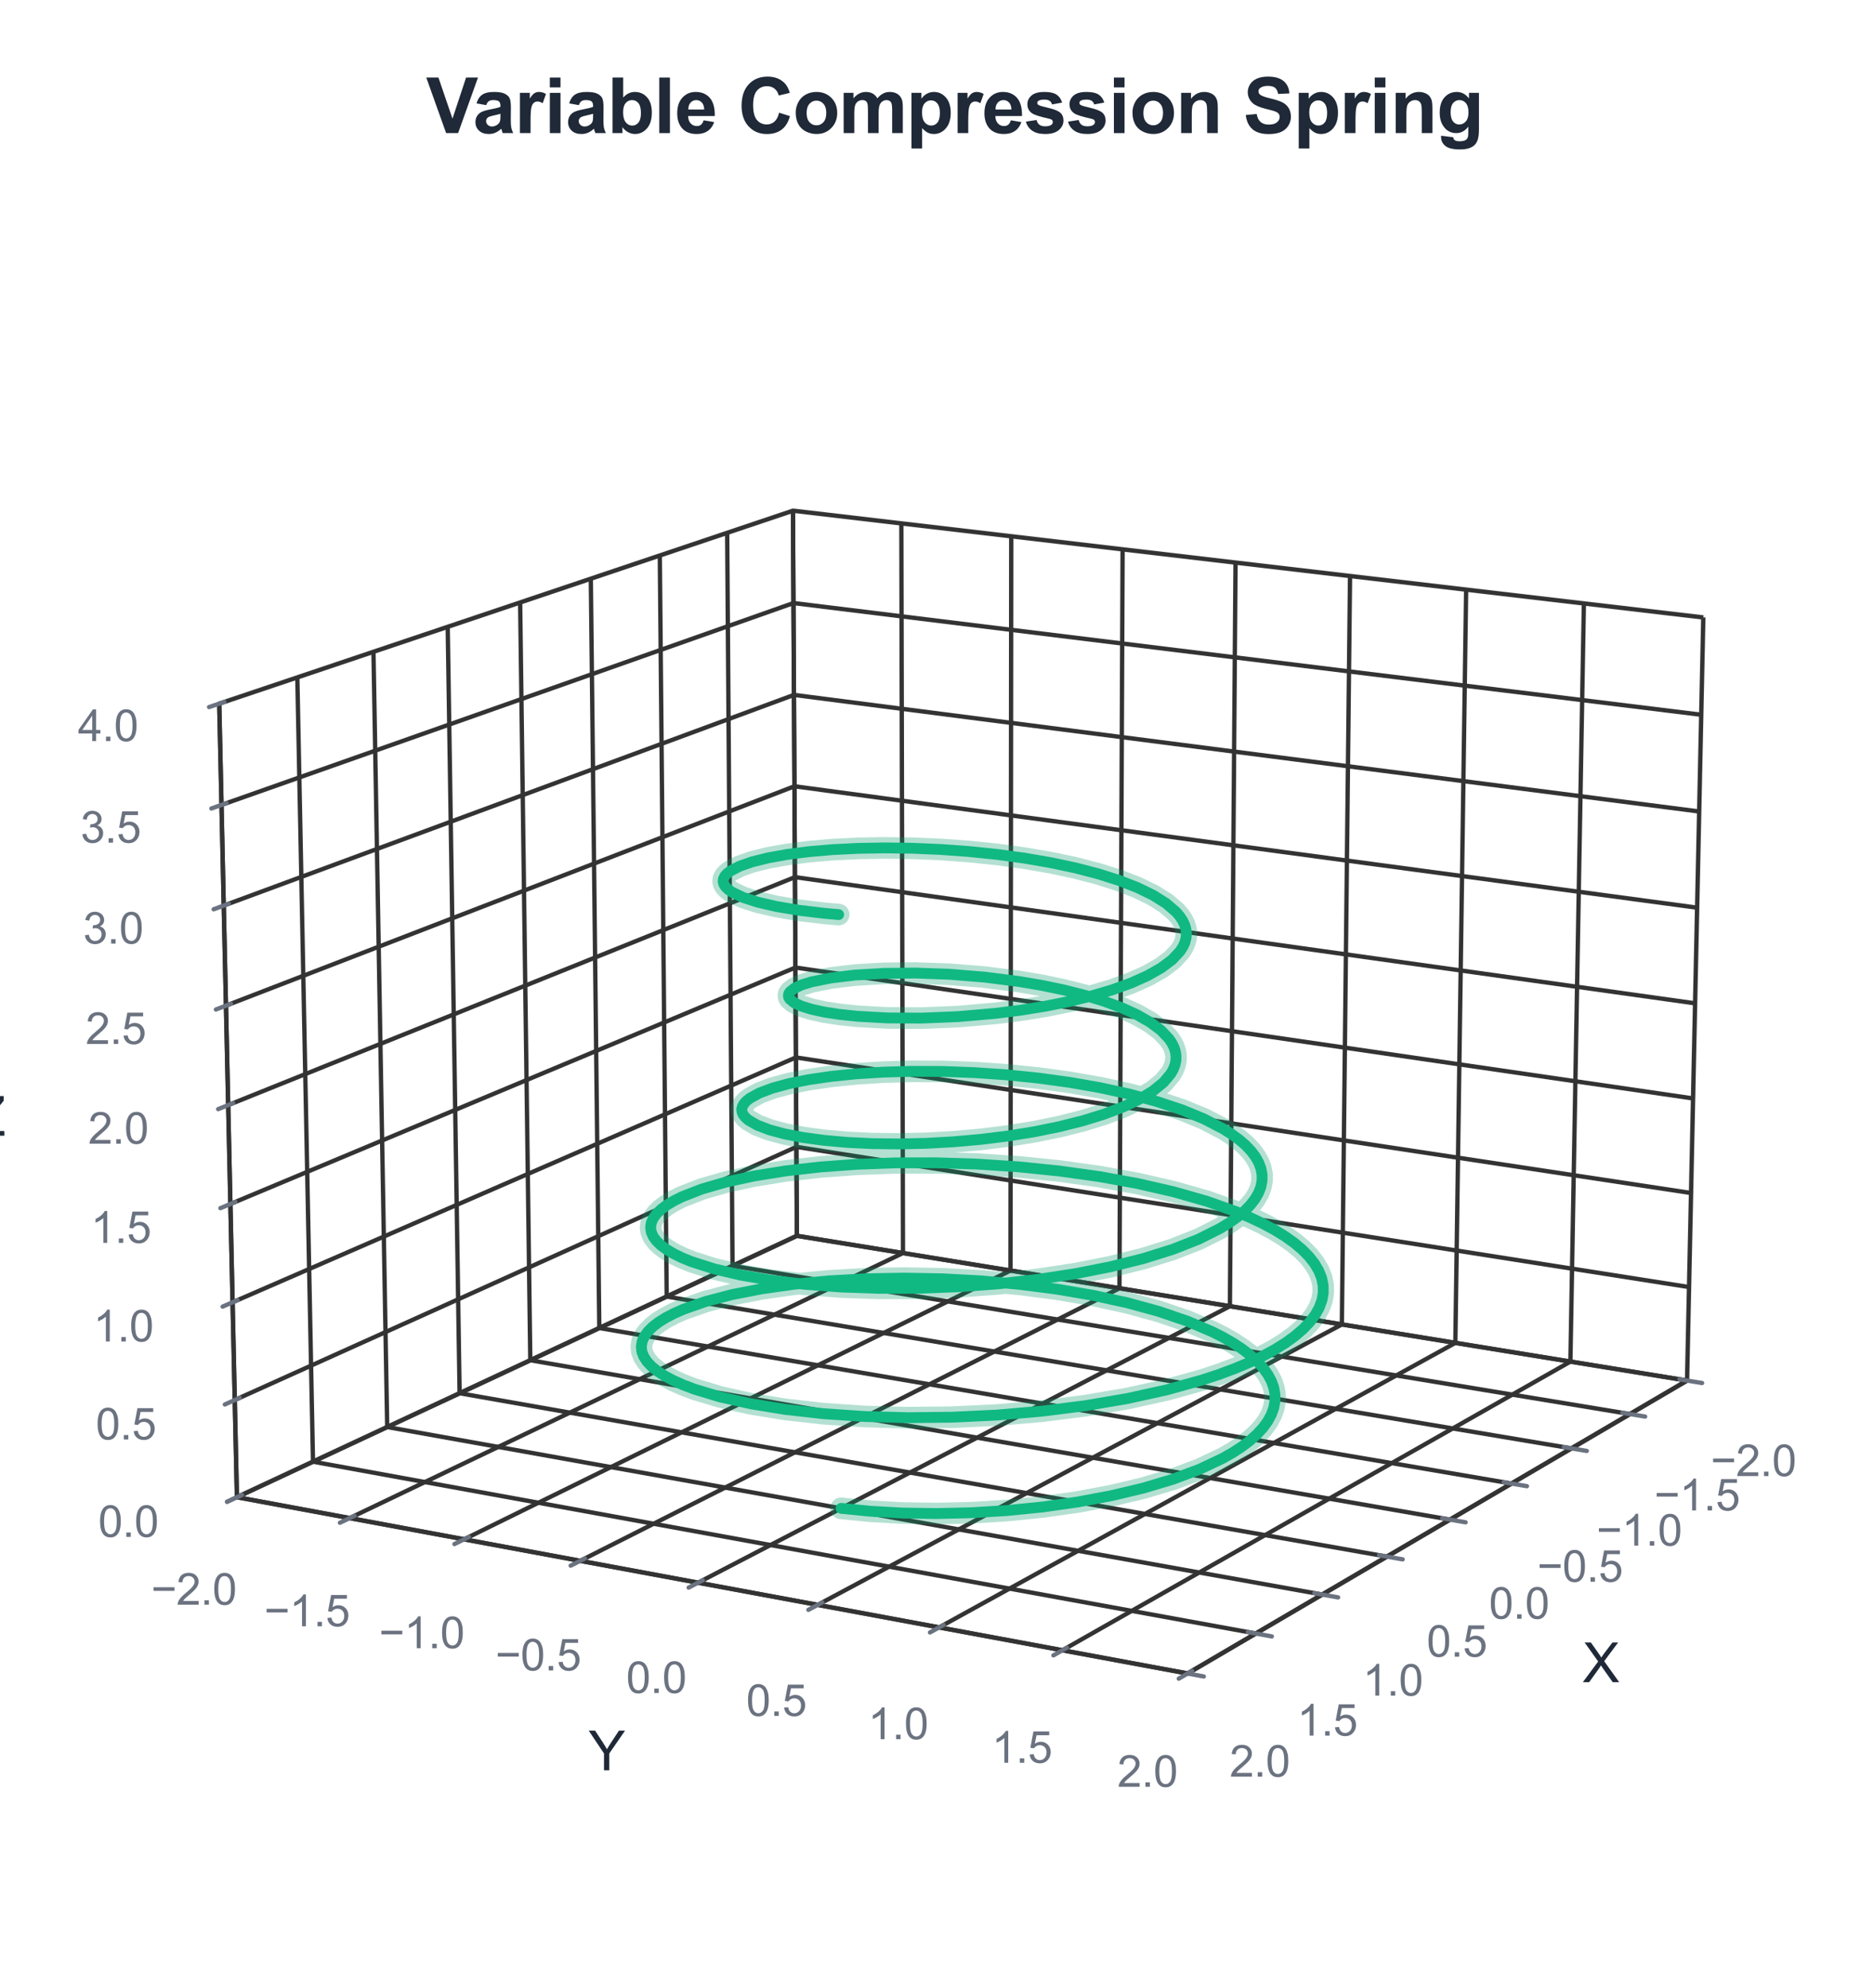 <?xml version="1.0" encoding="utf-8" standalone="no"?>
<!DOCTYPE svg PUBLIC "-//W3C//DTD SVG 1.1//EN"
  "http://www.w3.org/Graphics/SVG/1.1/DTD/svg11.dtd">
<svg xmlns:xlink="http://www.w3.org/1999/xlink" viewBox="0 0 346.392 367.312" xmlns="http://www.w3.org/2000/svg" version="1.1">
 <defs>
  <style type="text/css">*{stroke-linejoin: round; stroke-linecap: butt}</style>
 </defs>
 <g id="figure_1">
  <g id="patch_1">
   <path d="M 0 367.312 
L 346.392 367.312 
L 346.392 0 
L 0 0 
z
" style="fill: #ffffff"/>
  </g>
  <g id="patch_2">
   <path d="M 22.276 352.912 
L 330.596 352.912 
L 330.596 44.592 
L 22.276 44.592 
z
" style="fill: #ffffff"/>
  </g>
  <g id="pane3d_1">
   <g id="patch_3">
    <path d="M 147.293 228.337 
L 311.837 255.081 
L 314.841 114.085 
L 146.572 94.359 
" style="fill: none; opacity: 0.5; stroke: #e5e7eb; stroke-linejoin: miter"/>
   </g>
  </g>
  <g id="pane3d_2">
   <g id="patch_4">
    <path d="M 147.293 228.337 
L 43.792 276.628 
L 40.524 130.011 
L 146.572 94.359 
" style="fill: none; opacity: 0.5; stroke: #e5e7eb; stroke-linejoin: miter"/>
   </g>
  </g>
  <g id="pane3d_3">
   <g id="patch_5">
    <path d="M 147.293 228.337 
L 43.792 276.628 
L 219.52 309.202 
L 311.837 255.081 
" style="fill: none; opacity: 0.5; stroke: #e5e7eb; stroke-linejoin: miter"/>
   </g>
  </g>
  <g id="grid3d_1">
   <g id="Line3DCollection_1">
    <path d="M 311.837 255.081 
L 147.293 228.337 
L 146.572 94.359 
" style="fill: none; stroke: #333333; stroke-width: 0.8"/>
    <path d="M 301.283 261.269 
L 135.402 233.886 
L 134.411 98.447 
" style="fill: none; stroke: #333333; stroke-width: 0.8"/>
    <path d="M 290.468 267.609 
L 123.232 239.563 
L 121.96 102.633 
" style="fill: none; stroke: #333333; stroke-width: 0.8"/>
    <path d="M 279.383 274.108 
L 110.775 245.376 
L 109.208 106.921 
" style="fill: none; stroke: #333333; stroke-width: 0.8"/>
    <path d="M 268.017 280.771 
L 98.02 251.327 
L 96.143 111.313 
" style="fill: none; stroke: #333333; stroke-width: 0.8"/>
    <path d="M 256.36 287.605 
L 84.955 257.422 
L 82.755 115.814 
" style="fill: none; stroke: #333333; stroke-width: 0.8"/>
    <path d="M 244.399 294.617 
L 71.57 263.667 
L 69.031 120.428 
" style="fill: none; stroke: #333333; stroke-width: 0.8"/>
    <path d="M 232.123 301.814 
L 57.854 270.067 
L 54.959 125.159 
" style="fill: none; stroke: #333333; stroke-width: 0.8"/>
    <path d="M 219.52 309.202 
L 43.792 276.628 
L 40.524 130.011 
" style="fill: none; stroke: #333333; stroke-width: 0.8"/>
   </g>
  </g>
  <g id="grid3d_2">
   <g id="Line3DCollection_2">
    <path d="M 146.572 94.359 
L 147.293 228.337 
L 43.792 276.628 
" style="fill: none; stroke: #333333; stroke-width: 0.8"/>
    <path d="M 166.607 96.708 
L 166.906 231.525 
L 64.634 280.491 
" style="fill: none; stroke: #333333; stroke-width: 0.8"/>
    <path d="M 186.916 99.089 
L 186.78 234.755 
L 85.783 284.412 
" style="fill: none; stroke: #333333; stroke-width: 0.8"/>
    <path d="M 207.504 101.502 
L 206.922 238.029 
L 107.246 288.39 
" style="fill: none; stroke: #333333; stroke-width: 0.8"/>
    <path d="M 228.377 103.949 
L 227.337 241.347 
L 129.03 292.428 
" style="fill: none; stroke: #333333; stroke-width: 0.8"/>
    <path d="M 249.541 106.43 
L 248.03 244.711 
L 151.141 296.527 
" style="fill: none; stroke: #333333; stroke-width: 0.8"/>
    <path d="M 271.002 108.946 
L 269.007 248.12 
L 173.588 300.688 
" style="fill: none; stroke: #333333; stroke-width: 0.8"/>
    <path d="M 292.767 111.497 
L 290.274 251.577 
L 196.379 304.913 
" style="fill: none; stroke: #333333; stroke-width: 0.8"/>
    <path d="M 314.841 114.085 
L 311.837 255.081 
L 219.52 309.202 
" style="fill: none; stroke: #333333; stroke-width: 0.8"/>
   </g>
  </g>
  <g id="grid3d_3">
   <g id="Line3DCollection_3">
    <path d="M 43.792 276.628 
L 147.293 228.337 
L 311.837 255.081 
" style="fill: none; stroke: #333333; stroke-width: 0.8"/>
    <path d="M 43.392 258.676 
L 147.205 211.902 
L 312.205 237.803 
" style="fill: none; stroke: #333333; stroke-width: 0.8"/>
    <path d="M 42.989 240.619 
L 147.116 195.378 
L 312.575 220.427 
" style="fill: none; stroke: #333333; stroke-width: 0.8"/>
    <path d="M 42.584 222.456 
L 147.026 178.767 
L 312.948 202.954 
" style="fill: none; stroke: #333333; stroke-width: 0.8"/>
    <path d="M 42.177 204.185 
L 146.936 162.066 
L 313.322 185.381 
" style="fill: none; stroke: #333333; stroke-width: 0.8"/>
    <path d="M 41.767 185.806 
L 146.846 145.276 
L 313.699 167.709 
" style="fill: none; stroke: #333333; stroke-width: 0.8"/>
    <path d="M 41.355 167.318 
L 146.755 128.395 
L 314.077 149.936 
" style="fill: none; stroke: #333333; stroke-width: 0.8"/>
    <path d="M 40.941 148.72 
L 146.664 111.423 
L 314.458 132.061 
" style="fill: none; stroke: #333333; stroke-width: 0.8"/>
    <path d="M 40.524 130.011 
L 146.572 94.359 
L 314.841 114.085 
" style="fill: none; stroke: #333333; stroke-width: 0.8"/>
   </g>
  </g>
  <g id="axis3d_1">
   <g id="line2d_1">
    <path d="M 311.837 255.081 
L 219.52 309.202 
" style="fill: none; stroke: #333333; stroke-width: 0.8; stroke-linecap: round"/>
   </g>
   <g id="xtick_1">
    <g id="line2d_2">
     <path d="M 180.603 194.585 
" clip-path="url(#p24c61e71f8)" style="fill: none; stroke: #333333; stroke-width: 0.8; stroke-linecap: round"/>
    </g>
    <g id="line2d_3">
     <path d="M 310.448 254.856 
L 314.619 255.534 
" style="fill: none; stroke: #6b7280; stroke-width: 0.8; stroke-linecap: round"/>
    </g>
    <g id="text_1">
     <!-- −2.0 -->
     <g style="fill: #6b7280" transform="translate(316.2 272.729) scale(0.08 -0.08)">
      <defs>
       <path id="ArialMT-2212" d="M 3381 1997 
L 356 1997 
L 356 2522 
L 3381 2522 
L 3381 1997 
z
" transform="scale(0.016)"/>
       <path id="ArialMT-32" d="M 3222 541 
L 3222 0 
L 194 0 
Q 188 203 259 391 
Q 375 700 629 1000 
Q 884 1300 1366 1694 
Q 2113 2306 2375 2664 
Q 2638 3022 2638 3341 
Q 2638 3675 2398 3904 
Q 2159 4134 1775 4134 
Q 1369 4134 1125 3890 
Q 881 3647 878 3216 
L 300 3275 
Q 359 3922 746 4261 
Q 1134 4600 1788 4600 
Q 2447 4600 2831 4234 
Q 3216 3869 3216 3328 
Q 3216 3053 3103 2787 
Q 2991 2522 2730 2228 
Q 2469 1934 1863 1422 
Q 1356 997 1212 845 
Q 1069 694 975 541 
L 3222 541 
z
" transform="scale(0.016)"/>
       <path id="ArialMT-2e" d="M 581 0 
L 581 641 
L 1222 641 
L 1222 0 
L 581 0 
z
" transform="scale(0.016)"/>
       <path id="ArialMT-30" d="M 266 2259 
Q 266 3072 433 3567 
Q 600 4063 929 4331 
Q 1259 4600 1759 4600 
Q 2128 4600 2406 4451 
Q 2684 4303 2865 4023 
Q 3047 3744 3150 3342 
Q 3253 2941 3253 2259 
Q 3253 1453 3087 958 
Q 2922 463 2592 192 
Q 2263 -78 1759 -78 
Q 1097 -78 719 397 
Q 266 969 266 2259 
z
M 844 2259 
Q 844 1131 1108 757 
Q 1372 384 1759 384 
Q 2147 384 2411 759 
Q 2675 1134 2675 2259 
Q 2675 3391 2411 3762 
Q 2147 4134 1753 4134 
Q 1366 4134 1134 3806 
Q 844 3388 844 2259 
z
" transform="scale(0.016)"/>
      </defs>
      <use xlink:href="#ArialMT-2212"/>
      <use xlink:href="#ArialMT-32" transform="translate(58.398 0)"/>
      <use xlink:href="#ArialMT-2e" transform="translate(114.014 0)"/>
      <use xlink:href="#ArialMT-30" transform="translate(141.797 0)"/>
     </g>
    </g>
   </g>
   <g id="xtick_2">
    <g id="line2d_4">
     <path d="M 180.603 194.585 
" clip-path="url(#p24c61e71f8)" style="fill: none; stroke: #333333; stroke-width: 0.8; stroke-linecap: round"/>
    </g>
    <g id="line2d_5">
     <path d="M 299.882 261.037 
L 304.089 261.732 
" style="fill: none; stroke: #6b7280; stroke-width: 0.8; stroke-linecap: round"/>
    </g>
    <g id="text_2">
     <!-- −1.5 -->
     <g style="fill: #6b7280" transform="translate(305.77 279.077) scale(0.08 -0.08)">
      <defs>
       <path id="ArialMT-31" d="M 2384 0 
L 1822 0 
L 1822 3584 
Q 1619 3391 1289 3197 
Q 959 3003 697 2906 
L 697 3450 
Q 1169 3672 1522 3987 
Q 1875 4303 2022 4600 
L 2384 4600 
L 2384 0 
z
" transform="scale(0.016)"/>
       <path id="ArialMT-35" d="M 266 1200 
L 856 1250 
Q 922 819 1161 601 
Q 1400 384 1738 384 
Q 2144 384 2425 690 
Q 2706 997 2706 1503 
Q 2706 1984 2436 2262 
Q 2166 2541 1728 2541 
Q 1456 2541 1237 2417 
Q 1019 2294 894 2097 
L 366 2166 
L 809 4519 
L 3088 4519 
L 3088 3981 
L 1259 3981 
L 1013 2750 
Q 1425 3038 1878 3038 
Q 2478 3038 2890 2622 
Q 3303 2206 3303 1553 
Q 3303 931 2941 478 
Q 2500 -78 1738 -78 
Q 1113 -78 717 272 
Q 322 622 266 1200 
z
" transform="scale(0.016)"/>
      </defs>
      <use xlink:href="#ArialMT-2212"/>
      <use xlink:href="#ArialMT-31" transform="translate(58.398 0)"/>
      <use xlink:href="#ArialMT-2e" transform="translate(114.014 0)"/>
      <use xlink:href="#ArialMT-35" transform="translate(141.797 0)"/>
     </g>
    </g>
   </g>
   <g id="xtick_3">
    <g id="line2d_6">
     <path d="M 180.603 194.585 
" clip-path="url(#p24c61e71f8)" style="fill: none; stroke: #333333; stroke-width: 0.8; stroke-linecap: round"/>
    </g>
    <g id="line2d_7">
     <path d="M 289.055 267.372 
L 293.3 268.084 
" style="fill: none; stroke: #6b7280; stroke-width: 0.8; stroke-linecap: round"/>
    </g>
    <g id="text_3">
     <!-- −1.0 -->
     <g style="fill: #6b7280" transform="translate(295.082 285.583) scale(0.08 -0.08)">
      <use xlink:href="#ArialMT-2212"/>
      <use xlink:href="#ArialMT-31" transform="translate(58.398 0)"/>
      <use xlink:href="#ArialMT-2e" transform="translate(114.014 0)"/>
      <use xlink:href="#ArialMT-30" transform="translate(141.797 0)"/>
     </g>
    </g>
   </g>
   <g id="xtick_4">
    <g id="line2d_8">
     <path d="M 180.603 194.585 
" clip-path="url(#p24c61e71f8)" style="fill: none; stroke: #333333; stroke-width: 0.8; stroke-linecap: round"/>
    </g>
    <g id="line2d_9">
     <path d="M 277.957 273.865 
L 282.239 274.594 
" style="fill: none; stroke: #6b7280; stroke-width: 0.8; stroke-linecap: round"/>
    </g>
    <g id="text_4">
     <!-- −0.5 -->
     <g style="fill: #6b7280" transform="translate(284.126 292.251) scale(0.08 -0.08)">
      <use xlink:href="#ArialMT-2212"/>
      <use xlink:href="#ArialMT-30" transform="translate(58.398 0)"/>
      <use xlink:href="#ArialMT-2e" transform="translate(114.014 0)"/>
      <use xlink:href="#ArialMT-35" transform="translate(141.797 0)"/>
     </g>
    </g>
   </g>
   <g id="xtick_5">
    <g id="line2d_10">
     <path d="M 180.603 194.585 
" clip-path="url(#p24c61e71f8)" style="fill: none; stroke: #333333; stroke-width: 0.8; stroke-linecap: round"/>
    </g>
    <g id="line2d_11">
     <path d="M 266.578 280.522 
L 270.899 281.27 
" style="fill: none; stroke: #6b7280; stroke-width: 0.8; stroke-linecap: round"/>
    </g>
    <g id="text_5">
     <!-- 0.0 -->
     <g style="fill: #6b7280" transform="translate(275.228 299.089) scale(0.08 -0.08)">
      <use xlink:href="#ArialMT-30"/>
      <use xlink:href="#ArialMT-2e" transform="translate(55.615 0)"/>
      <use xlink:href="#ArialMT-30" transform="translate(83.398 0)"/>
     </g>
    </g>
   </g>
   <g id="xtick_6">
    <g id="line2d_12">
     <path d="M 180.603 194.585 
" clip-path="url(#p24c61e71f8)" style="fill: none; stroke: #333333; stroke-width: 0.8; stroke-linecap: round"/>
    </g>
    <g id="line2d_13">
     <path d="M 254.908 287.35 
L 259.267 288.117 
" style="fill: none; stroke: #6b7280; stroke-width: 0.8; stroke-linecap: round"/>
    </g>
    <g id="text_6">
     <!-- 0.5 -->
     <g style="fill: #6b7280" transform="translate(263.705 306.103) scale(0.08 -0.08)">
      <use xlink:href="#ArialMT-30"/>
      <use xlink:href="#ArialMT-2e" transform="translate(55.615 0)"/>
      <use xlink:href="#ArialMT-35" transform="translate(83.398 0)"/>
     </g>
    </g>
   </g>
   <g id="xtick_7">
    <g id="line2d_14">
     <path d="M 180.603 194.585 
" clip-path="url(#p24c61e71f8)" style="fill: none; stroke: #333333; stroke-width: 0.8; stroke-linecap: round"/>
    </g>
    <g id="line2d_15">
     <path d="M 242.934 294.355 
L 247.333 295.143 
" style="fill: none; stroke: #6b7280; stroke-width: 0.8; stroke-linecap: round"/>
    </g>
    <g id="text_7">
     <!-- 1.0 -->
     <g style="fill: #6b7280" transform="translate(251.882 313.299) scale(0.08 -0.08)">
      <use xlink:href="#ArialMT-31"/>
      <use xlink:href="#ArialMT-2e" transform="translate(55.615 0)"/>
      <use xlink:href="#ArialMT-30" transform="translate(83.398 0)"/>
     </g>
    </g>
   </g>
   <g id="xtick_8">
    <g id="line2d_16">
     <path d="M 180.603 194.585 
" clip-path="url(#p24c61e71f8)" style="fill: none; stroke: #333333; stroke-width: 0.8; stroke-linecap: round"/>
    </g>
    <g id="line2d_17">
     <path d="M 230.645 301.545 
L 235.084 302.353 
" style="fill: none; stroke: #6b7280; stroke-width: 0.8; stroke-linecap: round"/>
    </g>
    <g id="text_8">
     <!-- 1.5 -->
     <g style="fill: #6b7280" transform="translate(239.747 320.685) scale(0.08 -0.08)">
      <use xlink:href="#ArialMT-31"/>
      <use xlink:href="#ArialMT-2e" transform="translate(55.615 0)"/>
      <use xlink:href="#ArialMT-35" transform="translate(83.398 0)"/>
     </g>
    </g>
   </g>
   <g id="xtick_9">
    <g id="line2d_18">
     <path d="M 180.603 194.585 
" clip-path="url(#p24c61e71f8)" style="fill: none; stroke: #333333; stroke-width: 0.8; stroke-linecap: round"/>
    </g>
    <g id="line2d_19">
     <path d="M 218.028 308.926 
L 222.508 309.756 
" style="fill: none; stroke: #6b7280; stroke-width: 0.8; stroke-linecap: round"/>
    </g>
    <g id="text_9">
     <!-- 2.0 -->
     <g style="fill: #6b7280" transform="translate(227.286 328.269) scale(0.08 -0.08)">
      <use xlink:href="#ArialMT-32"/>
      <use xlink:href="#ArialMT-2e" transform="translate(55.615 0)"/>
      <use xlink:href="#ArialMT-30" transform="translate(83.398 0)"/>
     </g>
    </g>
   </g>
   <g id="text_10">
    <!-- X -->
    <g style="fill: #1f2937" transform="translate(292.528 310.81) scale(0.1 -0.1)">
     <defs>
      <path id="ArialMT-58" d="M 28 0 
L 1800 2388 
L 238 4581 
L 959 4581 
L 1791 3406 
Q 2050 3041 2159 2844 
Q 2313 3094 2522 3366 
L 3444 4581 
L 4103 4581 
L 2494 2422 
L 4228 0 
L 3478 0 
L 2325 1634 
Q 2228 1775 2125 1941 
Q 1972 1691 1906 1597 
L 756 0 
L 28 0 
z
" transform="scale(0.016)"/>
     </defs>
     <use xlink:href="#ArialMT-58"/>
    </g>
   </g>
  </g>
  <g id="axis3d_2">
   <g id="line2d_20">
    <path d="M 43.792 276.628 
L 219.52 309.202 
" style="fill: none; stroke: #333333; stroke-width: 0.8; stroke-linecap: round"/>
   </g>
   <g id="xtick_10">
    <g id="line2d_21">
     <path d="M 180.603 194.585 
" clip-path="url(#p24c61e71f8)" style="fill: none; stroke: #333333; stroke-width: 0.8; stroke-linecap: round"/>
    </g>
    <g id="line2d_22">
     <path d="M 44.702 276.203 
L 41.966 277.48 
" style="fill: none; stroke: #6b7280; stroke-width: 0.8; stroke-linecap: round"/>
    </g>
    <g id="text_11">
     <!-- −2.0 -->
     <g style="fill: #6b7280" transform="translate(27.923 296.493) scale(0.08 -0.08)">
      <use xlink:href="#ArialMT-2212"/>
      <use xlink:href="#ArialMT-32" transform="translate(58.398 0)"/>
      <use xlink:href="#ArialMT-2e" transform="translate(114.014 0)"/>
      <use xlink:href="#ArialMT-30" transform="translate(141.797 0)"/>
     </g>
    </g>
   </g>
   <g id="xtick_11">
    <g id="line2d_23">
     <path d="M 180.603 194.585 
" clip-path="url(#p24c61e71f8)" style="fill: none; stroke: #333333; stroke-width: 0.8; stroke-linecap: round"/>
    </g>
    <g id="line2d_24">
     <path d="M 65.534 280.06 
L 62.829 281.356 
" style="fill: none; stroke: #6b7280; stroke-width: 0.8; stroke-linecap: round"/>
    </g>
    <g id="text_12">
     <!-- −1.5 -->
     <g style="fill: #6b7280" transform="translate(48.823 300.482) scale(0.08 -0.08)">
      <use xlink:href="#ArialMT-2212"/>
      <use xlink:href="#ArialMT-31" transform="translate(58.398 0)"/>
      <use xlink:href="#ArialMT-2e" transform="translate(114.014 0)"/>
      <use xlink:href="#ArialMT-35" transform="translate(141.797 0)"/>
     </g>
    </g>
   </g>
   <g id="xtick_12">
    <g id="line2d_25">
     <path d="M 180.603 194.585 
" clip-path="url(#p24c61e71f8)" style="fill: none; stroke: #333333; stroke-width: 0.8; stroke-linecap: round"/>
    </g>
    <g id="line2d_26">
     <path d="M 86.673 283.974 
L 83.999 285.289 
" style="fill: none; stroke: #6b7280; stroke-width: 0.8; stroke-linecap: round"/>
    </g>
    <g id="text_13">
     <!-- −1.0 -->
     <g style="fill: #6b7280" transform="translate(70.033 304.53) scale(0.08 -0.08)">
      <use xlink:href="#ArialMT-2212"/>
      <use xlink:href="#ArialMT-31" transform="translate(58.398 0)"/>
      <use xlink:href="#ArialMT-2e" transform="translate(114.014 0)"/>
      <use xlink:href="#ArialMT-30" transform="translate(141.797 0)"/>
     </g>
    </g>
   </g>
   <g id="xtick_13">
    <g id="line2d_27">
     <path d="M 180.603 194.585 
" clip-path="url(#p24c61e71f8)" style="fill: none; stroke: #333333; stroke-width: 0.8; stroke-linecap: round"/>
    </g>
    <g id="line2d_28">
     <path d="M 108.125 287.946 
L 105.484 289.28 
" style="fill: none; stroke: #6b7280; stroke-width: 0.8; stroke-linecap: round"/>
    </g>
    <g id="text_14">
     <!-- −0.5 -->
     <g style="fill: #6b7280" transform="translate(91.559 308.639) scale(0.08 -0.08)">
      <use xlink:href="#ArialMT-2212"/>
      <use xlink:href="#ArialMT-30" transform="translate(58.398 0)"/>
      <use xlink:href="#ArialMT-2e" transform="translate(114.014 0)"/>
      <use xlink:href="#ArialMT-35" transform="translate(141.797 0)"/>
     </g>
    </g>
   </g>
   <g id="xtick_14">
    <g id="line2d_29">
     <path d="M 180.603 194.585 
" clip-path="url(#p24c61e71f8)" style="fill: none; stroke: #333333; stroke-width: 0.8; stroke-linecap: round"/>
    </g>
    <g id="line2d_30">
     <path d="M 129.897 291.978 
L 127.291 293.332 
" style="fill: none; stroke: #6b7280; stroke-width: 0.8; stroke-linecap: round"/>
    </g>
    <g id="text_15">
     <!-- 0.0 -->
     <g style="fill: #6b7280" transform="translate(115.745 312.809) scale(0.08 -0.08)">
      <use xlink:href="#ArialMT-30"/>
      <use xlink:href="#ArialMT-2e" transform="translate(55.615 0)"/>
      <use xlink:href="#ArialMT-30" transform="translate(83.398 0)"/>
     </g>
    </g>
   </g>
   <g id="xtick_15">
    <g id="line2d_31">
     <path d="M 180.603 194.585 
" clip-path="url(#p24c61e71f8)" style="fill: none; stroke: #333333; stroke-width: 0.8; stroke-linecap: round"/>
    </g>
    <g id="line2d_32">
     <path d="M 151.997 296.07 
L 149.426 297.444 
" style="fill: none; stroke: #6b7280; stroke-width: 0.8; stroke-linecap: round"/>
    </g>
    <g id="text_16">
     <!-- 0.5 -->
     <g style="fill: #6b7280" transform="translate(137.926 317.043) scale(0.08 -0.08)">
      <use xlink:href="#ArialMT-30"/>
      <use xlink:href="#ArialMT-2e" transform="translate(55.615 0)"/>
      <use xlink:href="#ArialMT-35" transform="translate(83.398 0)"/>
     </g>
    </g>
   </g>
   <g id="xtick_16">
    <g id="line2d_33">
     <path d="M 180.603 194.585 
" clip-path="url(#p24c61e71f8)" style="fill: none; stroke: #333333; stroke-width: 0.8; stroke-linecap: round"/>
    </g>
    <g id="line2d_34">
     <path d="M 174.431 300.224 
L 171.898 301.619 
" style="fill: none; stroke: #6b7280; stroke-width: 0.8; stroke-linecap: round"/>
    </g>
    <g id="text_17">
     <!-- 1.0 -->
     <g style="fill: #6b7280" transform="translate(160.445 321.341) scale(0.08 -0.08)">
      <use xlink:href="#ArialMT-31"/>
      <use xlink:href="#ArialMT-2e" transform="translate(55.615 0)"/>
      <use xlink:href="#ArialMT-30" transform="translate(83.398 0)"/>
     </g>
    </g>
   </g>
   <g id="xtick_17">
    <g id="line2d_35">
     <path d="M 180.603 194.585 
" clip-path="url(#p24c61e71f8)" style="fill: none; stroke: #333333; stroke-width: 0.8; stroke-linecap: round"/>
    </g>
    <g id="line2d_36">
     <path d="M 197.209 304.441 
L 194.714 305.858 
" style="fill: none; stroke: #6b7280; stroke-width: 0.8; stroke-linecap: round"/>
    </g>
    <g id="text_18">
     <!-- 1.5 -->
     <g style="fill: #6b7280" transform="translate(183.311 325.705) scale(0.08 -0.08)">
      <use xlink:href="#ArialMT-31"/>
      <use xlink:href="#ArialMT-2e" transform="translate(55.615 0)"/>
      <use xlink:href="#ArialMT-35" transform="translate(83.398 0)"/>
     </g>
    </g>
   </g>
   <g id="xtick_18">
    <g id="line2d_37">
     <path d="M 180.603 194.585 
" clip-path="url(#p24c61e71f8)" style="fill: none; stroke: #333333; stroke-width: 0.8; stroke-linecap: round"/>
    </g>
    <g id="line2d_38">
     <path d="M 220.337 308.724 
L 217.883 310.162 
" style="fill: none; stroke: #6b7280; stroke-width: 0.8; stroke-linecap: round"/>
    </g>
    <g id="text_19">
     <!-- 2.0 -->
     <g style="fill: #6b7280" transform="translate(206.531 330.136) scale(0.08 -0.08)">
      <use xlink:href="#ArialMT-32"/>
      <use xlink:href="#ArialMT-2e" transform="translate(55.615 0)"/>
      <use xlink:href="#ArialMT-30" transform="translate(83.398 0)"/>
     </g>
    </g>
   </g>
   <g id="text_20">
    <!-- Y -->
    <g style="fill: #1f2937" transform="translate(108.789 327.087) scale(0.1 -0.1)">
     <defs>
      <path id="ArialMT-59" d="M 1784 0 
L 1784 1941 
L 19 4581 
L 756 4581 
L 1659 3200 
Q 1909 2813 2125 2425 
Q 2331 2784 2625 3234 
L 3513 4581 
L 4219 4581 
L 2391 1941 
L 2391 0 
L 1784 0 
z
" transform="scale(0.016)"/>
     </defs>
     <use xlink:href="#ArialMT-59"/>
    </g>
   </g>
  </g>
  <g id="axis3d_3">
   <g id="line2d_39">
    <path d="M 43.792 276.628 
L 40.524 130.011 
" style="fill: none; stroke: #333333; stroke-width: 0.8; stroke-linecap: round"/>
   </g>
   <g id="xtick_19">
    <g id="line2d_40">
     <path d="M 180.603 194.585 
" style="fill: none; stroke: #333333; stroke-width: 0.8; stroke-linecap: round"/>
    </g>
    <g id="line2d_41">
     <path d="M 44.702 276.203 
L 41.966 277.48 
" style="fill: none; stroke: #6b7280; stroke-width: 0.8; stroke-linecap: round"/>
    </g>
    <g id="text_21">
     <!-- 0.0 -->
     <g style="fill: #6b7280" transform="translate(18.159 283.968) scale(0.08 -0.08)">
      <use xlink:href="#ArialMT-30"/>
      <use xlink:href="#ArialMT-2e" transform="translate(55.615 0)"/>
      <use xlink:href="#ArialMT-30" transform="translate(83.398 0)"/>
     </g>
    </g>
   </g>
   <g id="xtick_20">
    <g id="line2d_42">
     <path d="M 180.603 194.585 
" style="fill: none; stroke: #333333; stroke-width: 0.8; stroke-linecap: round"/>
    </g>
    <g id="line2d_43">
     <path d="M 44.305 258.264 
L 41.56 259.501 
" style="fill: none; stroke: #6b7280; stroke-width: 0.8; stroke-linecap: round"/>
    </g>
    <g id="text_22">
     <!-- 0.5 -->
     <g style="fill: #6b7280" transform="translate(17.699 265.966) scale(0.08 -0.08)">
      <use xlink:href="#ArialMT-30"/>
      <use xlink:href="#ArialMT-2e" transform="translate(55.615 0)"/>
      <use xlink:href="#ArialMT-35" transform="translate(83.398 0)"/>
     </g>
    </g>
   </g>
   <g id="xtick_21">
    <g id="line2d_44">
     <path d="M 180.603 194.585 
" style="fill: none; stroke: #333333; stroke-width: 0.8; stroke-linecap: round"/>
    </g>
    <g id="line2d_45">
     <path d="M 43.906 240.221 
L 41.152 241.417 
" style="fill: none; stroke: #6b7280; stroke-width: 0.8; stroke-linecap: round"/>
    </g>
    <g id="text_23">
     <!-- 1.0 -->
     <g style="fill: #6b7280" transform="translate(17.236 247.858) scale(0.08 -0.08)">
      <use xlink:href="#ArialMT-31"/>
      <use xlink:href="#ArialMT-2e" transform="translate(55.615 0)"/>
      <use xlink:href="#ArialMT-30" transform="translate(83.398 0)"/>
     </g>
    </g>
   </g>
   <g id="xtick_22">
    <g id="line2d_46">
     <path d="M 180.603 194.585 
" style="fill: none; stroke: #333333; stroke-width: 0.8; stroke-linecap: round"/>
    </g>
    <g id="line2d_47">
     <path d="M 43.504 222.071 
L 40.741 223.227 
" style="fill: none; stroke: #6b7280; stroke-width: 0.8; stroke-linecap: round"/>
    </g>
    <g id="text_24">
     <!-- 1.5 -->
     <g style="fill: #6b7280" transform="translate(16.77 229.643) scale(0.08 -0.08)">
      <use xlink:href="#ArialMT-31"/>
      <use xlink:href="#ArialMT-2e" transform="translate(55.615 0)"/>
      <use xlink:href="#ArialMT-35" transform="translate(83.398 0)"/>
     </g>
    </g>
   </g>
   <g id="xtick_23">
    <g id="line2d_48">
     <path d="M 180.603 194.585 
" style="fill: none; stroke: #333333; stroke-width: 0.8; stroke-linecap: round"/>
    </g>
    <g id="line2d_49">
     <path d="M 43.1 203.814 
L 40.327 204.929 
" style="fill: none; stroke: #6b7280; stroke-width: 0.8; stroke-linecap: round"/>
    </g>
    <g id="text_25">
     <!-- 2.0 -->
     <g style="fill: #6b7280" transform="translate(16.302 211.32) scale(0.08 -0.08)">
      <use xlink:href="#ArialMT-32"/>
      <use xlink:href="#ArialMT-2e" transform="translate(55.615 0)"/>
      <use xlink:href="#ArialMT-30" transform="translate(83.398 0)"/>
     </g>
    </g>
   </g>
   <g id="xtick_24">
    <g id="line2d_50">
     <path d="M 180.603 194.585 
" style="fill: none; stroke: #333333; stroke-width: 0.8; stroke-linecap: round"/>
    </g>
    <g id="line2d_51">
     <path d="M 42.693 185.449 
L 39.912 186.522 
" style="fill: none; stroke: #6b7280; stroke-width: 0.8; stroke-linecap: round"/>
    </g>
    <g id="text_26">
     <!-- 2.5 -->
     <g style="fill: #6b7280" transform="translate(15.831 192.889) scale(0.08 -0.08)">
      <use xlink:href="#ArialMT-32"/>
      <use xlink:href="#ArialMT-2e" transform="translate(55.615 0)"/>
      <use xlink:href="#ArialMT-35" transform="translate(83.398 0)"/>
     </g>
    </g>
   </g>
   <g id="xtick_25">
    <g id="line2d_52">
     <path d="M 180.603 194.585 
" style="fill: none; stroke: #333333; stroke-width: 0.8; stroke-linecap: round"/>
    </g>
    <g id="line2d_53">
     <path d="M 42.284 166.975 
L 39.493 168.006 
" style="fill: none; stroke: #6b7280; stroke-width: 0.8; stroke-linecap: round"/>
    </g>
    <g id="text_27">
     <!-- 3.0 -->
     <g style="fill: #6b7280" transform="translate(15.357 174.347) scale(0.08 -0.08)">
      <defs>
       <path id="ArialMT-33" d="M 269 1209 
L 831 1284 
Q 928 806 1161 595 
Q 1394 384 1728 384 
Q 2125 384 2398 659 
Q 2672 934 2672 1341 
Q 2672 1728 2419 1979 
Q 2166 2231 1775 2231 
Q 1616 2231 1378 2169 
L 1441 2663 
Q 1497 2656 1531 2656 
Q 1891 2656 2178 2843 
Q 2466 3031 2466 3422 
Q 2466 3731 2256 3934 
Q 2047 4138 1716 4138 
Q 1388 4138 1169 3931 
Q 950 3725 888 3313 
L 325 3413 
Q 428 3978 793 4289 
Q 1159 4600 1703 4600 
Q 2078 4600 2393 4439 
Q 2709 4278 2876 4000 
Q 3044 3722 3044 3409 
Q 3044 3113 2884 2869 
Q 2725 2625 2413 2481 
Q 2819 2388 3044 2092 
Q 3269 1797 3269 1353 
Q 3269 753 2831 336 
Q 2394 -81 1725 -81 
Q 1122 -81 723 278 
Q 325 638 269 1209 
z
" transform="scale(0.016)"/>
      </defs>
      <use xlink:href="#ArialMT-33"/>
      <use xlink:href="#ArialMT-2e" transform="translate(55.615 0)"/>
      <use xlink:href="#ArialMT-30" transform="translate(83.398 0)"/>
     </g>
    </g>
   </g>
   <g id="xtick_26">
    <g id="line2d_54">
     <path d="M 180.603 194.585 
" style="fill: none; stroke: #333333; stroke-width: 0.8; stroke-linecap: round"/>
    </g>
    <g id="line2d_55">
     <path d="M 41.873 148.392 
L 39.073 149.38 
" style="fill: none; stroke: #6b7280; stroke-width: 0.8; stroke-linecap: round"/>
    </g>
    <g id="text_28">
     <!-- 3.5 -->
     <g style="fill: #6b7280" transform="translate(14.88 155.695) scale(0.08 -0.08)">
      <use xlink:href="#ArialMT-33"/>
      <use xlink:href="#ArialMT-2e" transform="translate(55.615 0)"/>
      <use xlink:href="#ArialMT-35" transform="translate(83.398 0)"/>
     </g>
    </g>
   </g>
   <g id="xtick_27">
    <g id="line2d_56">
     <path d="M 180.603 194.585 
" style="fill: none; stroke: #333333; stroke-width: 0.8; stroke-linecap: round"/>
    </g>
    <g id="line2d_57">
     <path d="M 41.459 129.697 
L 38.649 130.642 
" style="fill: none; stroke: #6b7280; stroke-width: 0.8; stroke-linecap: round"/>
    </g>
    <g id="text_29">
     <!-- 4.0 -->
     <g style="fill: #6b7280" transform="translate(14.4 136.932) scale(0.08 -0.08)">
      <defs>
       <path id="ArialMT-34" d="M 2069 0 
L 2069 1097 
L 81 1097 
L 81 1613 
L 2172 4581 
L 2631 4581 
L 2631 1613 
L 3250 1613 
L 3250 1097 
L 2631 1097 
L 2631 0 
L 2069 0 
z
M 2069 1613 
L 2069 3678 
L 634 1613 
L 2069 1613 
z
" transform="scale(0.016)"/>
      </defs>
      <use xlink:href="#ArialMT-34"/>
      <use xlink:href="#ArialMT-2e" transform="translate(55.615 0)"/>
      <use xlink:href="#ArialMT-30" transform="translate(83.398 0)"/>
     </g>
    </g>
   </g>
   <g id="text_30">
    <!-- Z -->
    <g style="fill: #1f2937" transform="translate(-5.201 209.844) scale(0.1 -0.1)">
     <defs>
      <path id="ArialMT-5a" d="M 128 0 
L 128 563 
L 2475 3497 
Q 2725 3809 2950 4041 
L 394 4041 
L 394 4581 
L 3675 4581 
L 3675 4041 
L 1103 863 
L 825 541 
L 3750 541 
L 3750 0 
L 128 0 
z
" transform="scale(0.016)"/>
     </defs>
     <use xlink:href="#ArialMT-5a"/>
    </g>
   </g>
  </g>
  <g id="axes_1">
   <g id="line2d_58">
    <path d="M 155.467 278.691 
L 160.949 279.233 
L 166.858 279.559 
L 173.098 279.653 
L 179.565 279.502 
L 186.15 279.098 
L 192.737 278.435 
L 199.21 277.517 
L 205.453 276.348 
L 211.355 274.941 
L 216.809 273.31 
L 221.717 271.474 
L 225.992 269.459 
L 227.867 268.392 
L 229.556 267.29 
L 231.052 266.157 
L 232.347 264.997 
L 233.437 263.813 
L 234.317 262.611 
L 234.982 261.393 
L 235.43 260.164 
L 235.659 258.929 
L 235.669 257.691 
L 235.458 256.455 
L 235.028 255.225 
L 234.38 254.004 
L 233.517 252.797 
L 232.443 251.608 
L 231.161 250.441 
L 229.677 249.299 
L 227.996 248.186 
L 226.125 247.106 
L 224.071 246.061 
L 219.445 244.092 
L 214.187 242.302 
L 208.376 240.712 
L 202.096 239.34 
L 195.438 238.201 
L 188.5 237.306 
L 181.38 236.663 
L 174.184 236.278 
L 167.016 236.151 
L 159.982 236.281 
L 153.189 236.663 
L 146.739 237.287 
L 140.736 238.14 
L 135.276 239.207 
L 130.452 240.469 
L 126.349 241.902 
L 124.593 242.675 
L 123.046 243.481 
L 121.715 244.316 
L 120.608 245.177 
L 119.732 246.058 
L 119.093 246.957 
L 118.694 247.869 
L 118.542 248.789 
L 118.637 249.713 
L 118.984 250.636 
L 119.582 251.553 
L 120.431 252.46 
L 121.53 253.352 
L 122.878 254.224 
L 124.469 255.072 
L 126.301 255.89 
L 128.367 256.674 
L 133.171 258.122 
L 138.812 259.38 
L 145.202 260.417 
L 152.238 261.205 
L 159.799 261.719 
L 167.755 261.939 
L 175.964 261.854 
L 184.279 261.456 
L 192.549 260.744 
L 200.626 259.724 
L 208.363 258.406 
L 215.623 256.809 
L 222.279 254.956 
L 225.345 253.942 
L 228.218 252.874 
L 230.887 251.756 
L 233.342 250.594 
L 235.572 249.39 
L 237.57 248.151 
L 239.328 246.879 
L 240.841 245.581 
L 242.103 244.261 
L 243.111 242.924 
L 243.862 241.574 
L 244.356 240.217 
L 244.591 238.857 
L 244.57 237.498 
L 244.293 236.147 
L 243.764 234.806 
L 242.988 233.482 
L 241.968 232.177 
L 240.711 230.896 
L 239.224 229.643 
L 237.514 228.422 
L 235.589 227.237 
L 233.458 226.091 
L 231.132 224.987 
L 228.619 223.928 
L 223.08 221.959 
L 216.932 220.202 
L 210.275 218.676 
L 203.211 217.393 
L 195.848 216.364 
L 188.296 215.594 
L 180.666 215.087 
L 173.07 214.842 
L 165.618 214.855 
L 158.418 215.118 
L 151.576 215.621 
L 145.193 216.349 
L 139.365 217.285 
L 134.181 218.409 
L 129.721 219.698 
L 126.056 221.125 
L 124.542 221.882 
L 123.248 222.663 
L 122.18 223.464 
L 121.344 224.281 
L 120.743 225.109 
L 120.38 225.946 
L 120.257 226.786 
L 120.376 227.625 
L 120.736 228.459 
L 121.336 229.284 
L 122.176 230.095 
L 123.251 230.888 
L 124.557 231.659 
L 126.09 232.404 
L 127.843 233.118 
L 131.981 234.439 
L 136.9 235.592 
L 142.515 236.551 
L 148.727 237.291 
L 155.426 237.794 
L 162.492 238.043 
L 169.795 238.03 
L 177.207 237.75 
L 184.592 237.203 
L 191.822 236.394 
L 198.77 235.335 
L 205.319 234.041 
L 211.36 232.531 
L 216.799 230.828 
L 221.553 228.96 
L 225.556 226.954 
L 227.259 225.908 
L 228.757 224.839 
L 230.045 223.751 
L 231.121 222.648 
L 231.982 221.534 
L 232.629 220.411 
L 233.06 219.285 
L 233.277 218.159 
L 233.281 217.037 
L 233.076 215.922 
L 232.665 214.818 
L 232.051 213.729 
L 231.24 212.657 
L 230.238 211.605 
L 229.051 210.578 
L 227.686 209.576 
L 226.15 208.605 
L 222.597 206.759 
L 218.464 205.058 
L 213.825 203.519 
L 208.76 202.153 
L 203.354 200.971 
L 197.694 199.98 
L 191.866 199.184 
L 185.961 198.584 
L 180.065 198.181 
L 174.264 197.969 
L 168.643 197.942 
L 163.28 198.092 
L 158.252 198.409 
L 153.63 198.877 
L 149.478 199.484 
L 145.854 200.211 
L 142.809 201.039 
L 140.383 201.95 
L 138.61 202.92 
L 137.976 203.422 
L 137.512 203.93 
L 137.221 204.441 
L 137.103 204.954 
L 137.158 205.465 
L 137.384 205.972 
L 137.781 206.47 
L 138.346 206.959 
L 139.969 207.893 
L 142.223 208.754 
L 145.066 209.52 
L 148.448 210.173 
L 152.308 210.697 
L 156.578 211.077 
L 161.185 211.302 
L 166.047 211.363 
L 171.082 211.253 
L 176.203 210.97 
L 181.325 210.515 
L 186.363 209.889 
L 191.234 209.101 
L 195.862 208.157 
L 200.174 207.071 
L 204.106 205.854 
L 207.602 204.523 
L 210.614 203.094 
L 213.102 201.585 
L 215.038 200.015 
L 216.401 198.403 
L 216.864 197.587 
L 217.182 196.768 
L 217.353 195.948 
L 217.38 195.129 
L 217.262 194.314 
L 217.002 193.505 
L 216.602 192.704 
L 216.066 191.913 
L 214.594 190.37 
L 212.618 188.892 
L 210.175 187.493 
L 207.308 186.185 
L 204.064 184.98 
L 200.495 183.888 
L 196.656 182.915 
L 192.605 182.069 
L 188.4 181.354 
L 181.938 180.532 
L 175.475 180.012 
L 169.215 179.787 
L 163.356 179.842 
L 158.088 180.155 
L 153.58 180.694 
L 149.985 181.421 
L 148.158 181.989 
L 146.825 182.608 
L 146.008 183.261 
L 145.799 183.595 
L 145.725 183.933 
L 145.786 184.271 
L 145.984 184.607 
L 146.789 185.267 
L 148.133 185.896 
L 150.001 186.477 
L 152.37 186.994 
L 155.209 187.43 
L 158.478 187.773 
L 164.084 188.082 
L 170.363 188.112 
L 177.099 187.834 
L 184.052 187.23 
L 188.685 186.645 
L 193.226 185.913 
L 197.602 185.04 
L 201.741 184.031 
L 205.573 182.896 
L 209.034 181.645 
L 212.067 180.29 
L 214.62 178.847 
L 216.65 177.33 
L 218.122 175.757 
L 218.64 174.955 
L 219.01 174.146 
L 219.229 173.331 
L 219.297 172.514 
L 219.212 171.697 
L 218.975 170.881 
L 218.585 170.069 
L 218.045 169.264 
L 217.356 168.468 
L 215.539 166.911 
L 213.158 165.415 
L 210.245 163.996 
L 206.84 162.67 
L 202.989 161.451 
L 198.744 160.35 
L 194.166 159.38 
L 189.317 158.548 
L 184.265 157.863 
L 179.082 157.33 
L 173.842 156.951 
L 168.622 156.729 
L 163.499 156.663 
L 158.55 156.75 
L 153.854 156.985 
L 149.486 157.361 
L 145.52 157.868 
L 142.024 158.494 
L 139.065 159.227 
L 136.701 160.051 
L 134.986 160.947 
L 134.385 161.417 
L 133.962 161.898 
L 133.721 162.387 
L 133.665 162.881 
L 133.798 163.378 
L 134.12 163.875 
L 134.633 164.369 
L 135.338 164.857 
L 137.32 165.803 
L 140.053 166.689 
L 143.51 167.491 
L 147.65 168.187 
L 152.418 168.755 
L 155.017 168.984 
L 155.017 168.984 
" clip-path="url(#p24c61e71f8)" style="fill: none; stroke: #059669; stroke-opacity: 0.3; stroke-width: 4; stroke-linecap: round"/>
   </g>
   <g id="line2d_59">
    <path d="M 155.467 278.691 
L 160.949 279.233 
L 166.858 279.559 
L 173.098 279.653 
L 179.565 279.502 
L 186.15 279.098 
L 192.737 278.435 
L 199.21 277.517 
L 205.453 276.348 
L 211.355 274.941 
L 216.809 273.31 
L 221.717 271.474 
L 225.992 269.459 
L 227.867 268.392 
L 229.556 267.29 
L 231.052 266.157 
L 232.347 264.997 
L 233.437 263.813 
L 234.317 262.611 
L 234.982 261.393 
L 235.43 260.164 
L 235.659 258.929 
L 235.669 257.691 
L 235.458 256.455 
L 235.028 255.225 
L 234.38 254.004 
L 233.517 252.797 
L 232.443 251.608 
L 231.161 250.441 
L 229.677 249.299 
L 227.996 248.186 
L 226.125 247.106 
L 224.071 246.061 
L 219.445 244.092 
L 214.187 242.302 
L 208.376 240.712 
L 202.096 239.34 
L 195.438 238.201 
L 188.5 237.306 
L 181.38 236.663 
L 174.184 236.278 
L 167.016 236.151 
L 159.982 236.281 
L 153.189 236.663 
L 146.739 237.287 
L 140.736 238.14 
L 135.276 239.207 
L 130.452 240.469 
L 126.349 241.902 
L 124.593 242.675 
L 123.046 243.481 
L 121.715 244.316 
L 120.608 245.177 
L 119.732 246.058 
L 119.093 246.957 
L 118.694 247.869 
L 118.542 248.789 
L 118.637 249.713 
L 118.984 250.636 
L 119.582 251.553 
L 120.431 252.46 
L 121.53 253.352 
L 122.878 254.224 
L 124.469 255.072 
L 126.301 255.89 
L 128.367 256.674 
L 133.171 258.122 
L 138.812 259.38 
L 145.202 260.417 
L 152.238 261.205 
L 159.799 261.719 
L 167.755 261.939 
L 175.964 261.854 
L 184.279 261.456 
L 192.549 260.744 
L 200.626 259.724 
L 208.363 258.406 
L 215.623 256.809 
L 222.279 254.956 
L 225.345 253.942 
L 228.218 252.874 
L 230.887 251.756 
L 233.342 250.594 
L 235.572 249.39 
L 237.57 248.151 
L 239.328 246.879 
L 240.841 245.581 
L 242.103 244.261 
L 243.111 242.924 
L 243.862 241.574 
L 244.356 240.217 
L 244.591 238.857 
L 244.57 237.498 
L 244.293 236.147 
L 243.764 234.806 
L 242.988 233.482 
L 241.968 232.177 
L 240.711 230.896 
L 239.224 229.643 
L 237.514 228.422 
L 235.589 227.237 
L 233.458 226.091 
L 231.132 224.987 
L 228.619 223.928 
L 223.08 221.959 
L 216.932 220.202 
L 210.275 218.676 
L 203.211 217.393 
L 195.848 216.364 
L 188.296 215.594 
L 180.666 215.087 
L 173.07 214.842 
L 165.618 214.855 
L 158.418 215.118 
L 151.576 215.621 
L 145.193 216.349 
L 139.365 217.285 
L 134.181 218.409 
L 129.721 219.698 
L 126.056 221.125 
L 124.542 221.882 
L 123.248 222.663 
L 122.18 223.464 
L 121.344 224.281 
L 120.743 225.109 
L 120.38 225.946 
L 120.257 226.786 
L 120.376 227.625 
L 120.736 228.459 
L 121.336 229.284 
L 122.176 230.095 
L 123.251 230.888 
L 124.557 231.659 
L 126.09 232.404 
L 127.843 233.118 
L 131.981 234.439 
L 136.9 235.592 
L 142.515 236.551 
L 148.727 237.291 
L 155.426 237.794 
L 162.492 238.043 
L 169.795 238.03 
L 177.207 237.75 
L 184.592 237.203 
L 191.822 236.394 
L 198.77 235.335 
L 205.319 234.041 
L 211.36 232.531 
L 216.799 230.828 
L 221.553 228.96 
L 225.556 226.954 
L 227.259 225.908 
L 228.757 224.839 
L 230.045 223.751 
L 231.121 222.648 
L 231.982 221.534 
L 232.629 220.411 
L 233.06 219.285 
L 233.277 218.159 
L 233.281 217.037 
L 233.076 215.922 
L 232.665 214.818 
L 232.051 213.729 
L 231.24 212.657 
L 230.238 211.605 
L 229.051 210.578 
L 227.686 209.576 
L 226.15 208.605 
L 222.597 206.759 
L 218.464 205.058 
L 213.825 203.519 
L 208.76 202.153 
L 203.354 200.971 
L 197.694 199.98 
L 191.866 199.184 
L 185.961 198.584 
L 180.065 198.181 
L 174.264 197.969 
L 168.643 197.942 
L 163.28 198.092 
L 158.252 198.409 
L 153.63 198.877 
L 149.478 199.484 
L 145.854 200.211 
L 142.809 201.039 
L 140.383 201.95 
L 138.61 202.92 
L 137.976 203.422 
L 137.512 203.93 
L 137.221 204.441 
L 137.103 204.954 
L 137.158 205.465 
L 137.384 205.972 
L 137.781 206.47 
L 138.346 206.959 
L 139.969 207.893 
L 142.223 208.754 
L 145.066 209.52 
L 148.448 210.173 
L 152.308 210.697 
L 156.578 211.077 
L 161.185 211.302 
L 166.047 211.363 
L 171.082 211.253 
L 176.203 210.97 
L 181.325 210.515 
L 186.363 209.889 
L 191.234 209.101 
L 195.862 208.157 
L 200.174 207.071 
L 204.106 205.854 
L 207.602 204.523 
L 210.614 203.094 
L 213.102 201.585 
L 215.038 200.015 
L 216.401 198.403 
L 216.864 197.587 
L 217.182 196.768 
L 217.353 195.948 
L 217.38 195.129 
L 217.262 194.314 
L 217.002 193.505 
L 216.602 192.704 
L 216.066 191.913 
L 214.594 190.37 
L 212.618 188.892 
L 210.175 187.493 
L 207.308 186.185 
L 204.064 184.98 
L 200.495 183.888 
L 196.656 182.915 
L 192.605 182.069 
L 188.4 181.354 
L 181.938 180.532 
L 175.475 180.012 
L 169.215 179.787 
L 163.356 179.842 
L 158.088 180.155 
L 153.58 180.694 
L 149.985 181.421 
L 148.158 181.989 
L 146.825 182.608 
L 146.008 183.261 
L 145.799 183.595 
L 145.725 183.933 
L 145.786 184.271 
L 145.984 184.607 
L 146.789 185.267 
L 148.133 185.896 
L 150.001 186.477 
L 152.37 186.994 
L 155.209 187.43 
L 158.478 187.773 
L 164.084 188.082 
L 170.363 188.112 
L 177.099 187.834 
L 184.052 187.23 
L 188.685 186.645 
L 193.226 185.913 
L 197.602 185.04 
L 201.741 184.031 
L 205.573 182.896 
L 209.034 181.645 
L 212.067 180.29 
L 214.62 178.847 
L 216.65 177.33 
L 218.122 175.757 
L 218.64 174.955 
L 219.01 174.146 
L 219.229 173.331 
L 219.297 172.514 
L 219.212 171.697 
L 218.975 170.881 
L 218.585 170.069 
L 218.045 169.264 
L 217.356 168.468 
L 215.539 166.911 
L 213.158 165.415 
L 210.245 163.996 
L 206.84 162.67 
L 202.989 161.451 
L 198.744 160.35 
L 194.166 159.38 
L 189.317 158.548 
L 184.265 157.863 
L 179.082 157.33 
L 173.842 156.951 
L 168.622 156.729 
L 163.499 156.663 
L 158.55 156.75 
L 153.854 156.985 
L 149.486 157.361 
L 145.52 157.868 
L 142.024 158.494 
L 139.065 159.227 
L 136.701 160.051 
L 134.986 160.947 
L 134.385 161.417 
L 133.962 161.898 
L 133.721 162.387 
L 133.665 162.881 
L 133.798 163.378 
L 134.12 163.875 
L 134.633 164.369 
L 135.338 164.857 
L 137.32 165.803 
L 140.053 166.689 
L 143.51 167.491 
L 147.65 168.187 
L 152.418 168.755 
L 155.017 168.984 
L 155.017 168.984 
" clip-path="url(#p24c61e71f8)" style="fill: none; stroke: #10b981; stroke-width: 2; stroke-linecap: round"/>
   </g>
   <g id="text_31">
    <!-- Variable Compression Spring -->
    <g style="fill: #1f2937" transform="translate(78.802 24.592) scale(0.14 -0.14)">
     <defs>
      <path id="Arial-BoldMT-56" d="M 1634 0 
L -3 4581 
L 1000 4581 
L 2159 1191 
L 3281 4581 
L 4263 4581 
L 2622 0 
L 1634 0 
z
" transform="scale(0.016)"/>
      <path id="Arial-BoldMT-61" d="M 1116 2306 
L 319 2450 
Q 453 2931 781 3162 
Q 1109 3394 1756 3394 
Q 2344 3394 2631 3255 
Q 2919 3116 3036 2902 
Q 3153 2688 3153 2116 
L 3144 1091 
Q 3144 653 3186 445 
Q 3228 238 3344 0 
L 2475 0 
Q 2441 88 2391 259 
Q 2369 338 2359 363 
Q 2134 144 1878 34 
Q 1622 -75 1331 -75 
Q 819 -75 523 203 
Q 228 481 228 906 
Q 228 1188 362 1408 
Q 497 1628 739 1745 
Q 981 1863 1438 1950 
Q 2053 2066 2291 2166 
L 2291 2253 
Q 2291 2506 2166 2614 
Q 2041 2722 1694 2722 
Q 1459 2722 1328 2630 
Q 1197 2538 1116 2306 
z
M 2291 1594 
Q 2122 1538 1756 1459 
Q 1391 1381 1278 1306 
Q 1106 1184 1106 997 
Q 1106 813 1243 678 
Q 1381 544 1594 544 
Q 1831 544 2047 700 
Q 2206 819 2256 991 
Q 2291 1103 2291 1419 
L 2291 1594 
z
" transform="scale(0.016)"/>
      <path id="Arial-BoldMT-72" d="M 1300 0 
L 422 0 
L 422 3319 
L 1238 3319 
L 1238 2847 
Q 1447 3181 1614 3287 
Q 1781 3394 1994 3394 
Q 2294 3394 2572 3228 
L 2300 2463 
Q 2078 2606 1888 2606 
Q 1703 2606 1575 2504 
Q 1447 2403 1373 2137 
Q 1300 1872 1300 1025 
L 1300 0 
z
" transform="scale(0.016)"/>
      <path id="Arial-BoldMT-69" d="M 459 3769 
L 459 4581 
L 1338 4581 
L 1338 3769 
L 459 3769 
z
M 459 0 
L 459 3319 
L 1338 3319 
L 1338 0 
L 459 0 
z
" transform="scale(0.016)"/>
      <path id="Arial-BoldMT-62" d="M 422 0 
L 422 4581 
L 1300 4581 
L 1300 2931 
Q 1706 3394 2263 3394 
Q 2869 3394 3266 2955 
Q 3663 2516 3663 1694 
Q 3663 844 3258 384 
Q 2853 -75 2275 -75 
Q 1991 -75 1714 67 
Q 1438 209 1238 488 
L 1238 0 
L 422 0 
z
M 1294 1731 
Q 1294 1216 1456 969 
Q 1684 619 2063 619 
Q 2353 619 2558 867 
Q 2763 1116 2763 1650 
Q 2763 2219 2556 2470 
Q 2350 2722 2028 2722 
Q 1713 2722 1503 2476 
Q 1294 2231 1294 1731 
z
" transform="scale(0.016)"/>
      <path id="Arial-BoldMT-6c" d="M 459 0 
L 459 4581 
L 1338 4581 
L 1338 0 
L 459 0 
z
" transform="scale(0.016)"/>
      <path id="Arial-BoldMT-65" d="M 2381 1056 
L 3256 909 
Q 3088 428 2723 176 
Q 2359 -75 1813 -75 
Q 947 -75 531 491 
Q 203 944 203 1634 
Q 203 2459 634 2926 
Q 1066 3394 1725 3394 
Q 2466 3394 2894 2905 
Q 3322 2416 3303 1406 
L 1103 1406 
Q 1113 1016 1316 798 
Q 1519 581 1822 581 
Q 2028 581 2168 693 
Q 2309 806 2381 1056 
z
M 2431 1944 
Q 2422 2325 2234 2523 
Q 2047 2722 1778 2722 
Q 1491 2722 1303 2513 
Q 1116 2303 1119 1944 
L 2431 1944 
z
" transform="scale(0.016)"/>
      <path id="Arial-BoldMT-20" transform="scale(0.016)"/>
      <path id="Arial-BoldMT-43" d="M 3397 1684 
L 4294 1400 
Q 4088 650 3608 286 
Q 3128 -78 2391 -78 
Q 1478 -78 890 545 
Q 303 1169 303 2250 
Q 303 3394 893 4026 
Q 1484 4659 2447 4659 
Q 3288 4659 3813 4163 
Q 4125 3869 4281 3319 
L 3366 3100 
Q 3284 3456 3026 3662 
Q 2769 3869 2400 3869 
Q 1891 3869 1573 3503 
Q 1256 3138 1256 2319 
Q 1256 1450 1568 1081 
Q 1881 713 2381 713 
Q 2750 713 3015 947 
Q 3281 1181 3397 1684 
z
" transform="scale(0.016)"/>
      <path id="Arial-BoldMT-6f" d="M 256 1706 
Q 256 2144 472 2553 
Q 688 2963 1083 3178 
Q 1478 3394 1966 3394 
Q 2719 3394 3200 2905 
Q 3681 2416 3681 1669 
Q 3681 916 3195 420 
Q 2709 -75 1972 -75 
Q 1516 -75 1102 131 
Q 688 338 472 736 
Q 256 1134 256 1706 
z
M 1156 1659 
Q 1156 1166 1390 903 
Q 1625 641 1969 641 
Q 2313 641 2545 903 
Q 2778 1166 2778 1666 
Q 2778 2153 2545 2415 
Q 2313 2678 1969 2678 
Q 1625 2678 1390 2415 
Q 1156 2153 1156 1659 
z
" transform="scale(0.016)"/>
      <path id="Arial-BoldMT-6d" d="M 394 3319 
L 1203 3319 
L 1203 2866 
Q 1638 3394 2238 3394 
Q 2556 3394 2790 3262 
Q 3025 3131 3175 2866 
Q 3394 3131 3647 3262 
Q 3900 3394 4188 3394 
Q 4553 3394 4806 3245 
Q 5059 3097 5184 2809 
Q 5275 2597 5275 2122 
L 5275 0 
L 4397 0 
L 4397 1897 
Q 4397 2391 4306 2534 
Q 4184 2722 3931 2722 
Q 3747 2722 3584 2609 
Q 3422 2497 3350 2280 
Q 3278 2063 3278 1594 
L 3278 0 
L 2400 0 
L 2400 1819 
Q 2400 2303 2353 2443 
Q 2306 2584 2207 2653 
Q 2109 2722 1941 2722 
Q 1738 2722 1575 2612 
Q 1413 2503 1342 2297 
Q 1272 2091 1272 1613 
L 1272 0 
L 394 0 
L 394 3319 
z
" transform="scale(0.016)"/>
      <path id="Arial-BoldMT-70" d="M 434 3319 
L 1253 3319 
L 1253 2831 
Q 1413 3081 1684 3237 
Q 1956 3394 2288 3394 
Q 2866 3394 3269 2941 
Q 3672 2488 3672 1678 
Q 3672 847 3265 386 
Q 2859 -75 2281 -75 
Q 2006 -75 1782 34 
Q 1559 144 1313 409 
L 1313 -1263 
L 434 -1263 
L 434 3319 
z
M 1303 1716 
Q 1303 1156 1525 889 
Q 1747 622 2066 622 
Q 2372 622 2575 867 
Q 2778 1113 2778 1672 
Q 2778 2194 2568 2447 
Q 2359 2700 2050 2700 
Q 1728 2700 1515 2451 
Q 1303 2203 1303 1716 
z
" transform="scale(0.016)"/>
      <path id="Arial-BoldMT-73" d="M 150 947 
L 1031 1081 
Q 1088 825 1259 692 
Q 1431 559 1741 559 
Q 2081 559 2253 684 
Q 2369 772 2369 919 
Q 2369 1019 2306 1084 
Q 2241 1147 2013 1200 
Q 950 1434 666 1628 
Q 272 1897 272 2375 
Q 272 2806 612 3100 
Q 953 3394 1669 3394 
Q 2350 3394 2681 3172 
Q 3013 2950 3138 2516 
L 2309 2363 
Q 2256 2556 2107 2659 
Q 1959 2763 1684 2763 
Q 1338 2763 1188 2666 
Q 1088 2597 1088 2488 
Q 1088 2394 1175 2328 
Q 1294 2241 1995 2081 
Q 2697 1922 2975 1691 
Q 3250 1456 3250 1038 
Q 3250 581 2869 253 
Q 2488 -75 1741 -75 
Q 1063 -75 667 200 
Q 272 475 150 947 
z
" transform="scale(0.016)"/>
      <path id="Arial-BoldMT-6e" d="M 3478 0 
L 2600 0 
L 2600 1694 
Q 2600 2231 2544 2389 
Q 2488 2547 2361 2634 
Q 2234 2722 2056 2722 
Q 1828 2722 1647 2597 
Q 1466 2472 1398 2265 
Q 1331 2059 1331 1503 
L 1331 0 
L 453 0 
L 453 3319 
L 1269 3319 
L 1269 2831 
Q 1703 3394 2363 3394 
Q 2653 3394 2893 3289 
Q 3134 3184 3257 3021 
Q 3381 2859 3429 2653 
Q 3478 2447 3478 2063 
L 3478 0 
z
" transform="scale(0.016)"/>
      <path id="Arial-BoldMT-53" d="M 231 1491 
L 1131 1578 
Q 1213 1125 1461 912 
Q 1709 700 2131 700 
Q 2578 700 2804 889 
Q 3031 1078 3031 1331 
Q 3031 1494 2936 1608 
Q 2841 1722 2603 1806 
Q 2441 1863 1863 2006 
Q 1119 2191 819 2459 
Q 397 2838 397 3381 
Q 397 3731 595 4036 
Q 794 4341 1167 4500 
Q 1541 4659 2069 4659 
Q 2931 4659 3367 4281 
Q 3803 3903 3825 3272 
L 2900 3231 
Q 2841 3584 2645 3739 
Q 2450 3894 2059 3894 
Q 1656 3894 1428 3728 
Q 1281 3622 1281 3444 
Q 1281 3281 1419 3166 
Q 1594 3019 2269 2859 
Q 2944 2700 3267 2529 
Q 3591 2359 3773 2064 
Q 3956 1769 3956 1334 
Q 3956 941 3737 597 
Q 3519 253 3119 86 
Q 2719 -81 2122 -81 
Q 1253 -81 787 320 
Q 322 722 231 1491 
z
" transform="scale(0.016)"/>
      <path id="Arial-BoldMT-67" d="M 378 -219 
L 1381 -341 
Q 1406 -516 1497 -581 
Q 1622 -675 1891 -675 
Q 2234 -675 2406 -572 
Q 2522 -503 2581 -350 
Q 2622 -241 2622 53 
L 2622 538 
Q 2228 0 1628 0 
Q 959 0 569 566 
Q 263 1013 263 1678 
Q 263 2513 664 2953 
Q 1066 3394 1663 3394 
Q 2278 3394 2678 2853 
L 2678 3319 
L 3500 3319 
L 3500 341 
Q 3500 -247 3403 -537 
Q 3306 -828 3131 -993 
Q 2956 -1159 2664 -1253 
Q 2372 -1347 1925 -1347 
Q 1081 -1347 728 -1058 
Q 375 -769 375 -325 
Q 375 -281 378 -219 
z
M 1163 1728 
Q 1163 1200 1367 954 
Q 1572 709 1872 709 
Q 2194 709 2416 961 
Q 2638 1213 2638 1706 
Q 2638 2222 2425 2472 
Q 2213 2722 1888 2722 
Q 1572 2722 1367 2476 
Q 1163 2231 1163 1728 
z
" transform="scale(0.016)"/>
     </defs>
     <use xlink:href="#Arial-BoldMT-56"/>
     <use xlink:href="#Arial-BoldMT-61" transform="translate(61.199 0)"/>
     <use xlink:href="#Arial-BoldMT-72" transform="translate(116.814 0)"/>
     <use xlink:href="#Arial-BoldMT-69" transform="translate(155.73 0)"/>
     <use xlink:href="#Arial-BoldMT-61" transform="translate(183.514 0)"/>
     <use xlink:href="#Arial-BoldMT-62" transform="translate(239.129 0)"/>
     <use xlink:href="#Arial-BoldMT-6c" transform="translate(300.213 0)"/>
     <use xlink:href="#Arial-BoldMT-65" transform="translate(327.996 0)"/>
     <use xlink:href="#Arial-BoldMT-20" transform="translate(383.611 0)"/>
     <use xlink:href="#Arial-BoldMT-43" transform="translate(411.395 0)"/>
     <use xlink:href="#Arial-BoldMT-6f" transform="translate(483.611 0)"/>
     <use xlink:href="#Arial-BoldMT-6d" transform="translate(544.695 0)"/>
     <use xlink:href="#Arial-BoldMT-70" transform="translate(633.611 0)"/>
     <use xlink:href="#Arial-BoldMT-72" transform="translate(694.695 0)"/>
     <use xlink:href="#Arial-BoldMT-65" transform="translate(733.611 0)"/>
     <use xlink:href="#Arial-BoldMT-73" transform="translate(789.227 0)"/>
     <use xlink:href="#Arial-BoldMT-73" transform="translate(844.842 0)"/>
     <use xlink:href="#Arial-BoldMT-69" transform="translate(900.457 0)"/>
     <use xlink:href="#Arial-BoldMT-6f" transform="translate(928.24 0)"/>
     <use xlink:href="#Arial-BoldMT-6e" transform="translate(989.324 0)"/>
     <use xlink:href="#Arial-BoldMT-20" transform="translate(1050.408 0)"/>
     <use xlink:href="#Arial-BoldMT-53" transform="translate(1078.191 0)"/>
     <use xlink:href="#Arial-BoldMT-70" transform="translate(1144.891 0)"/>
     <use xlink:href="#Arial-BoldMT-72" transform="translate(1205.975 0)"/>
     <use xlink:href="#Arial-BoldMT-69" transform="translate(1244.891 0)"/>
     <use xlink:href="#Arial-BoldMT-6e" transform="translate(1272.674 0)"/>
     <use xlink:href="#Arial-BoldMT-67" transform="translate(1333.758 0)"/>
    </g>
   </g>
  </g>
 </g>
 <defs>
  <clipPath id="p24c61e71f8">
   <rect x="22.276" y="44.592" width="308.32" height="308.32"/>
  </clipPath>
 </defs>
</svg>
